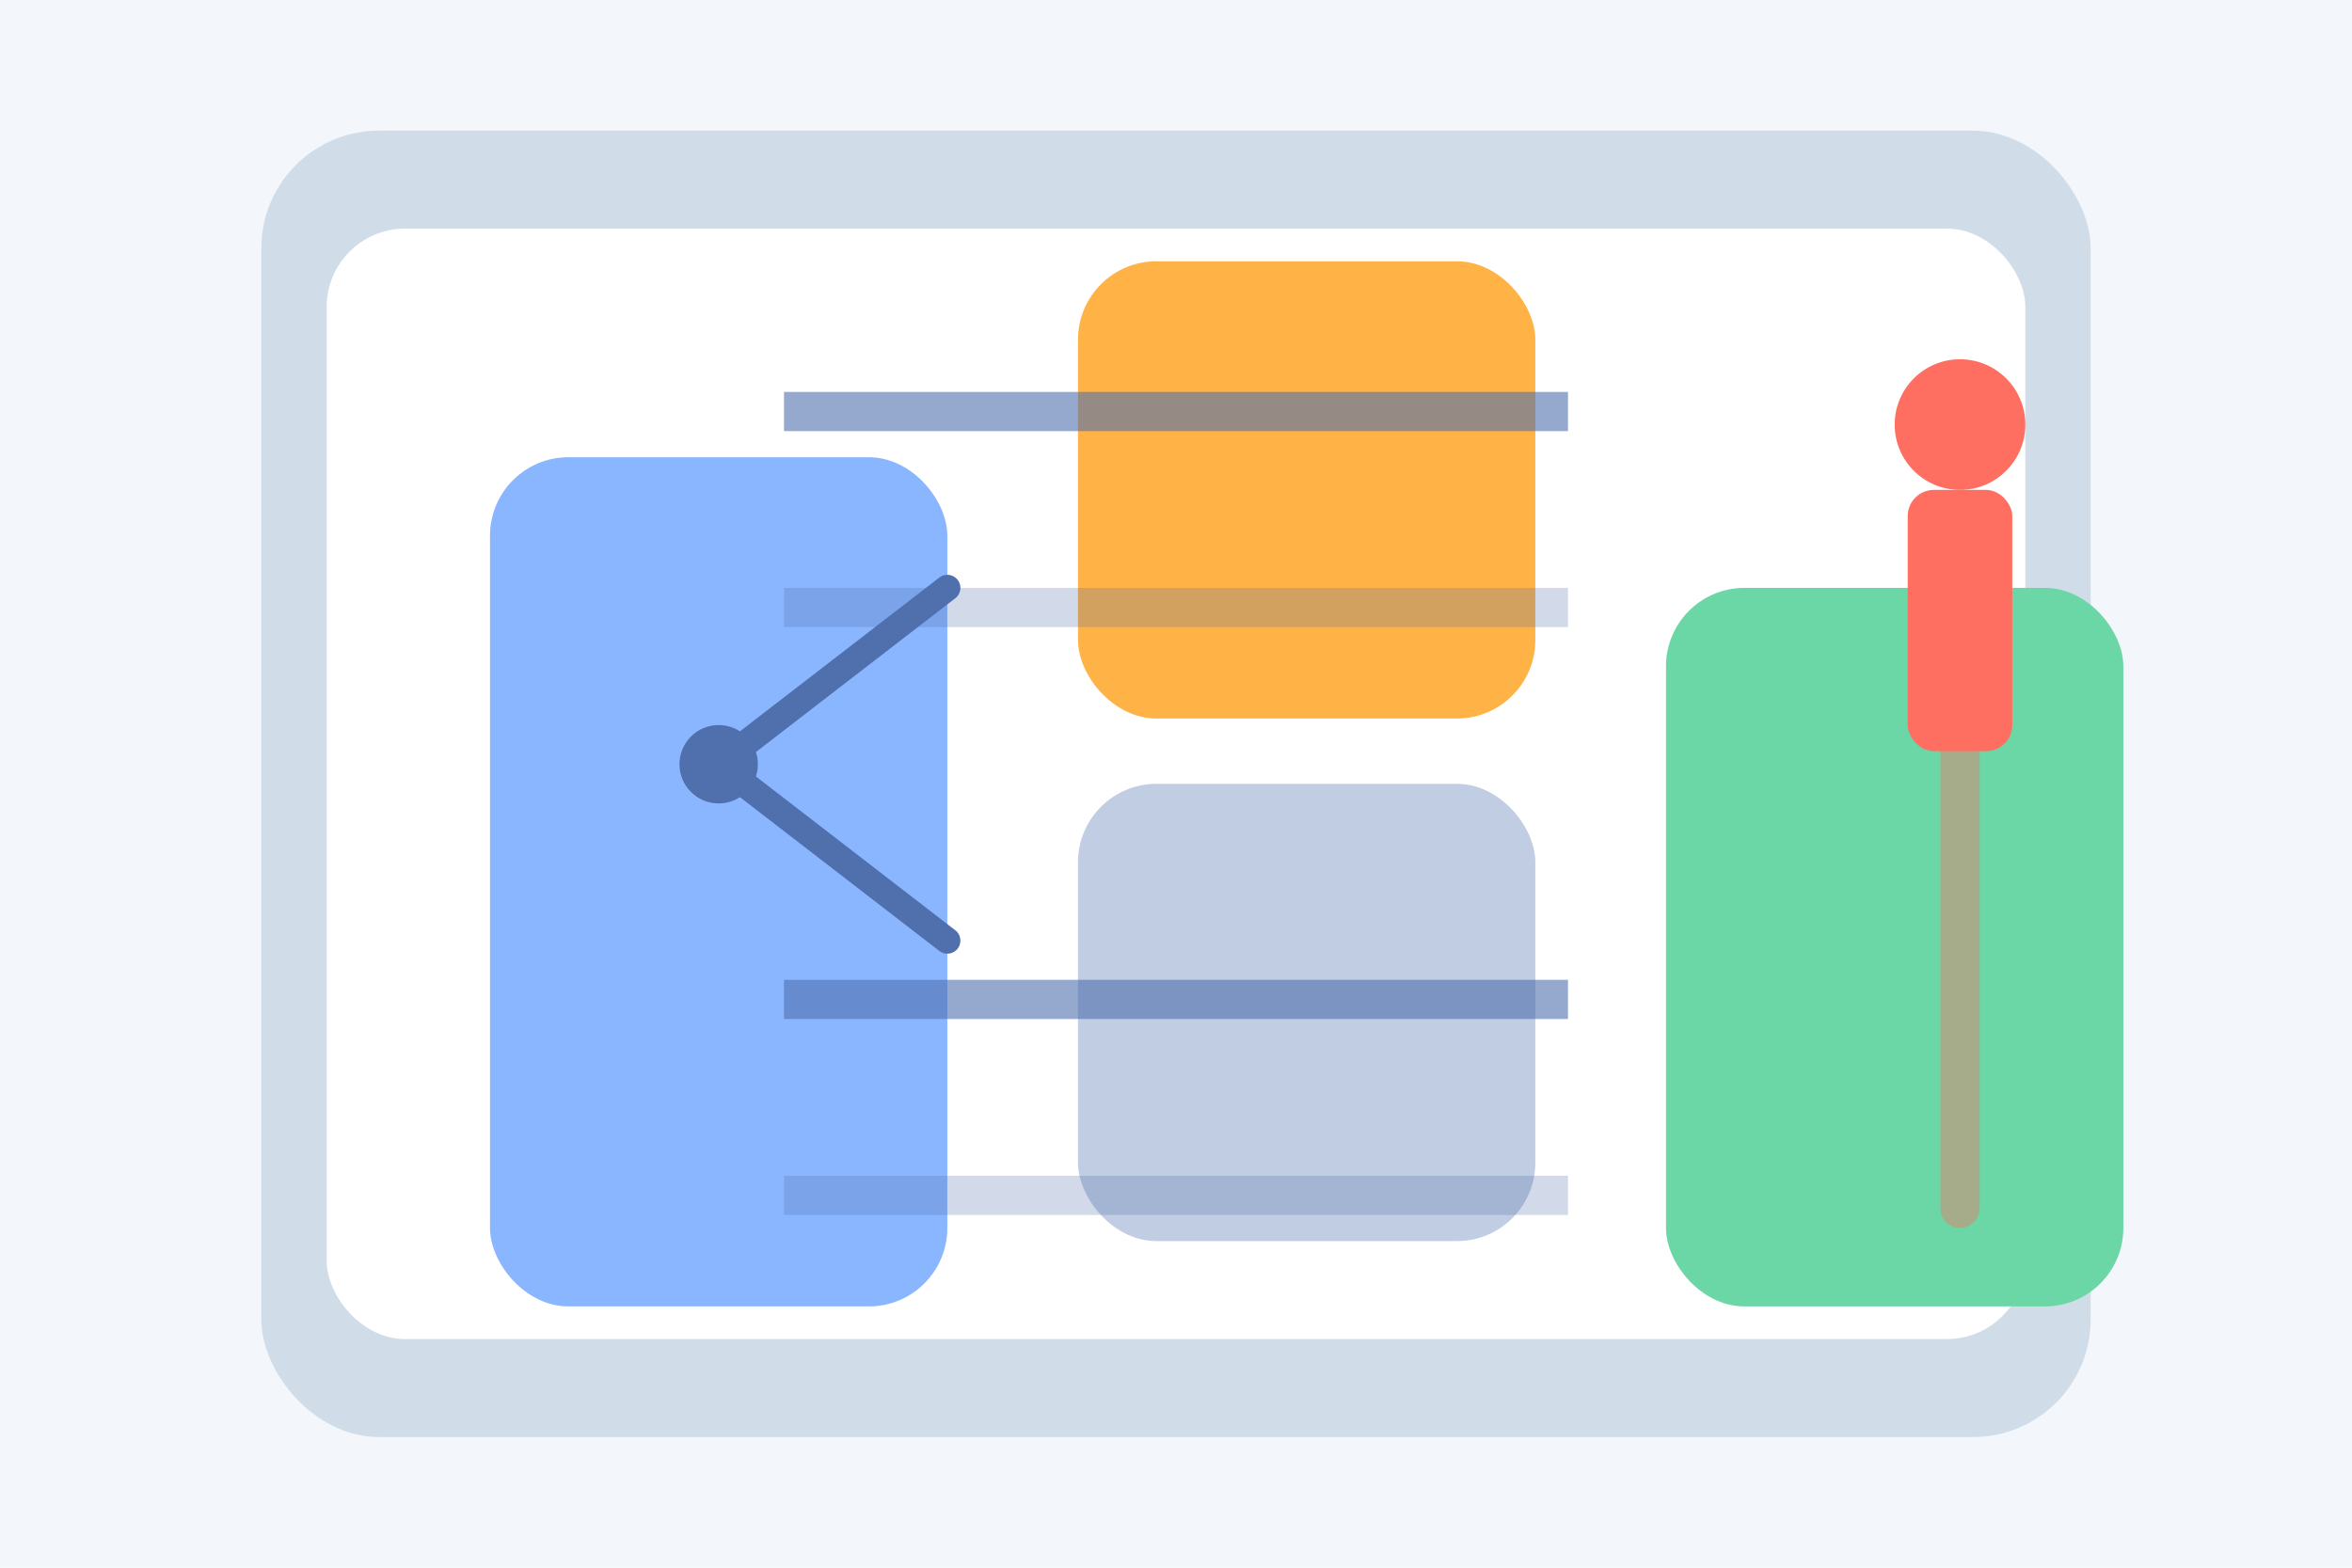 <svg xmlns="http://www.w3.org/2000/svg" width="360" height="240" viewBox="0 0 360 240">
  <rect width="360" height="240" fill="#f3f7fb"/>
  <rect x="40" y="20" width="280" height="200" rx="18" fill="#d0dde9"/>
  <rect x="50" y="35" width="260" height="170" rx="12" fill="#ffffff"/>
  <rect x="75" y="70" width="70" height="130" rx="12" fill="#8ab6ff"/>
  <rect x="165" y="40" width="70" height="70" rx="12" fill="#ffb347"/>
  <rect x="255" y="90" width="70" height="110" rx="12" fill="#6bd6a6"/>
  <rect x="165" y="120" width="70" height="70" rx="12" fill="#4f6fad" opacity="0.35"/>
  <rect x="120" y="60" width="120" height="6" fill="#4f6fad" opacity="0.6"/>
  <rect x="120" y="150" width="120" height="6" fill="#4f6fad" opacity="0.6"/>
  <rect x="120" y="90" width="120" height="6" fill="#4f6fad" opacity="0.25"/>
  <rect x="120" y="180" width="120" height="6" fill="#4f6fad" opacity="0.25"/>
  <circle cx="110" cy="117" r="6" fill="#4f6fad"/>
  <path d="M110 117 L145 90" stroke="#4f6fad" stroke-width="4" stroke-linecap="round"/>
  <path d="M110 117 L145 144" stroke="#4f6fad" stroke-width="4" stroke-linecap="round"/>
  <circle cx="300" cy="65" r="10" fill="#ff6f61"/>
  <rect x="292" y="75" width="16" height="40" rx="4" fill="#ff6f61"/>
  <path d="M300 115 L300 185" stroke="#ff6f61" stroke-width="6" stroke-linecap="round" opacity="0.4"/>
</svg>
